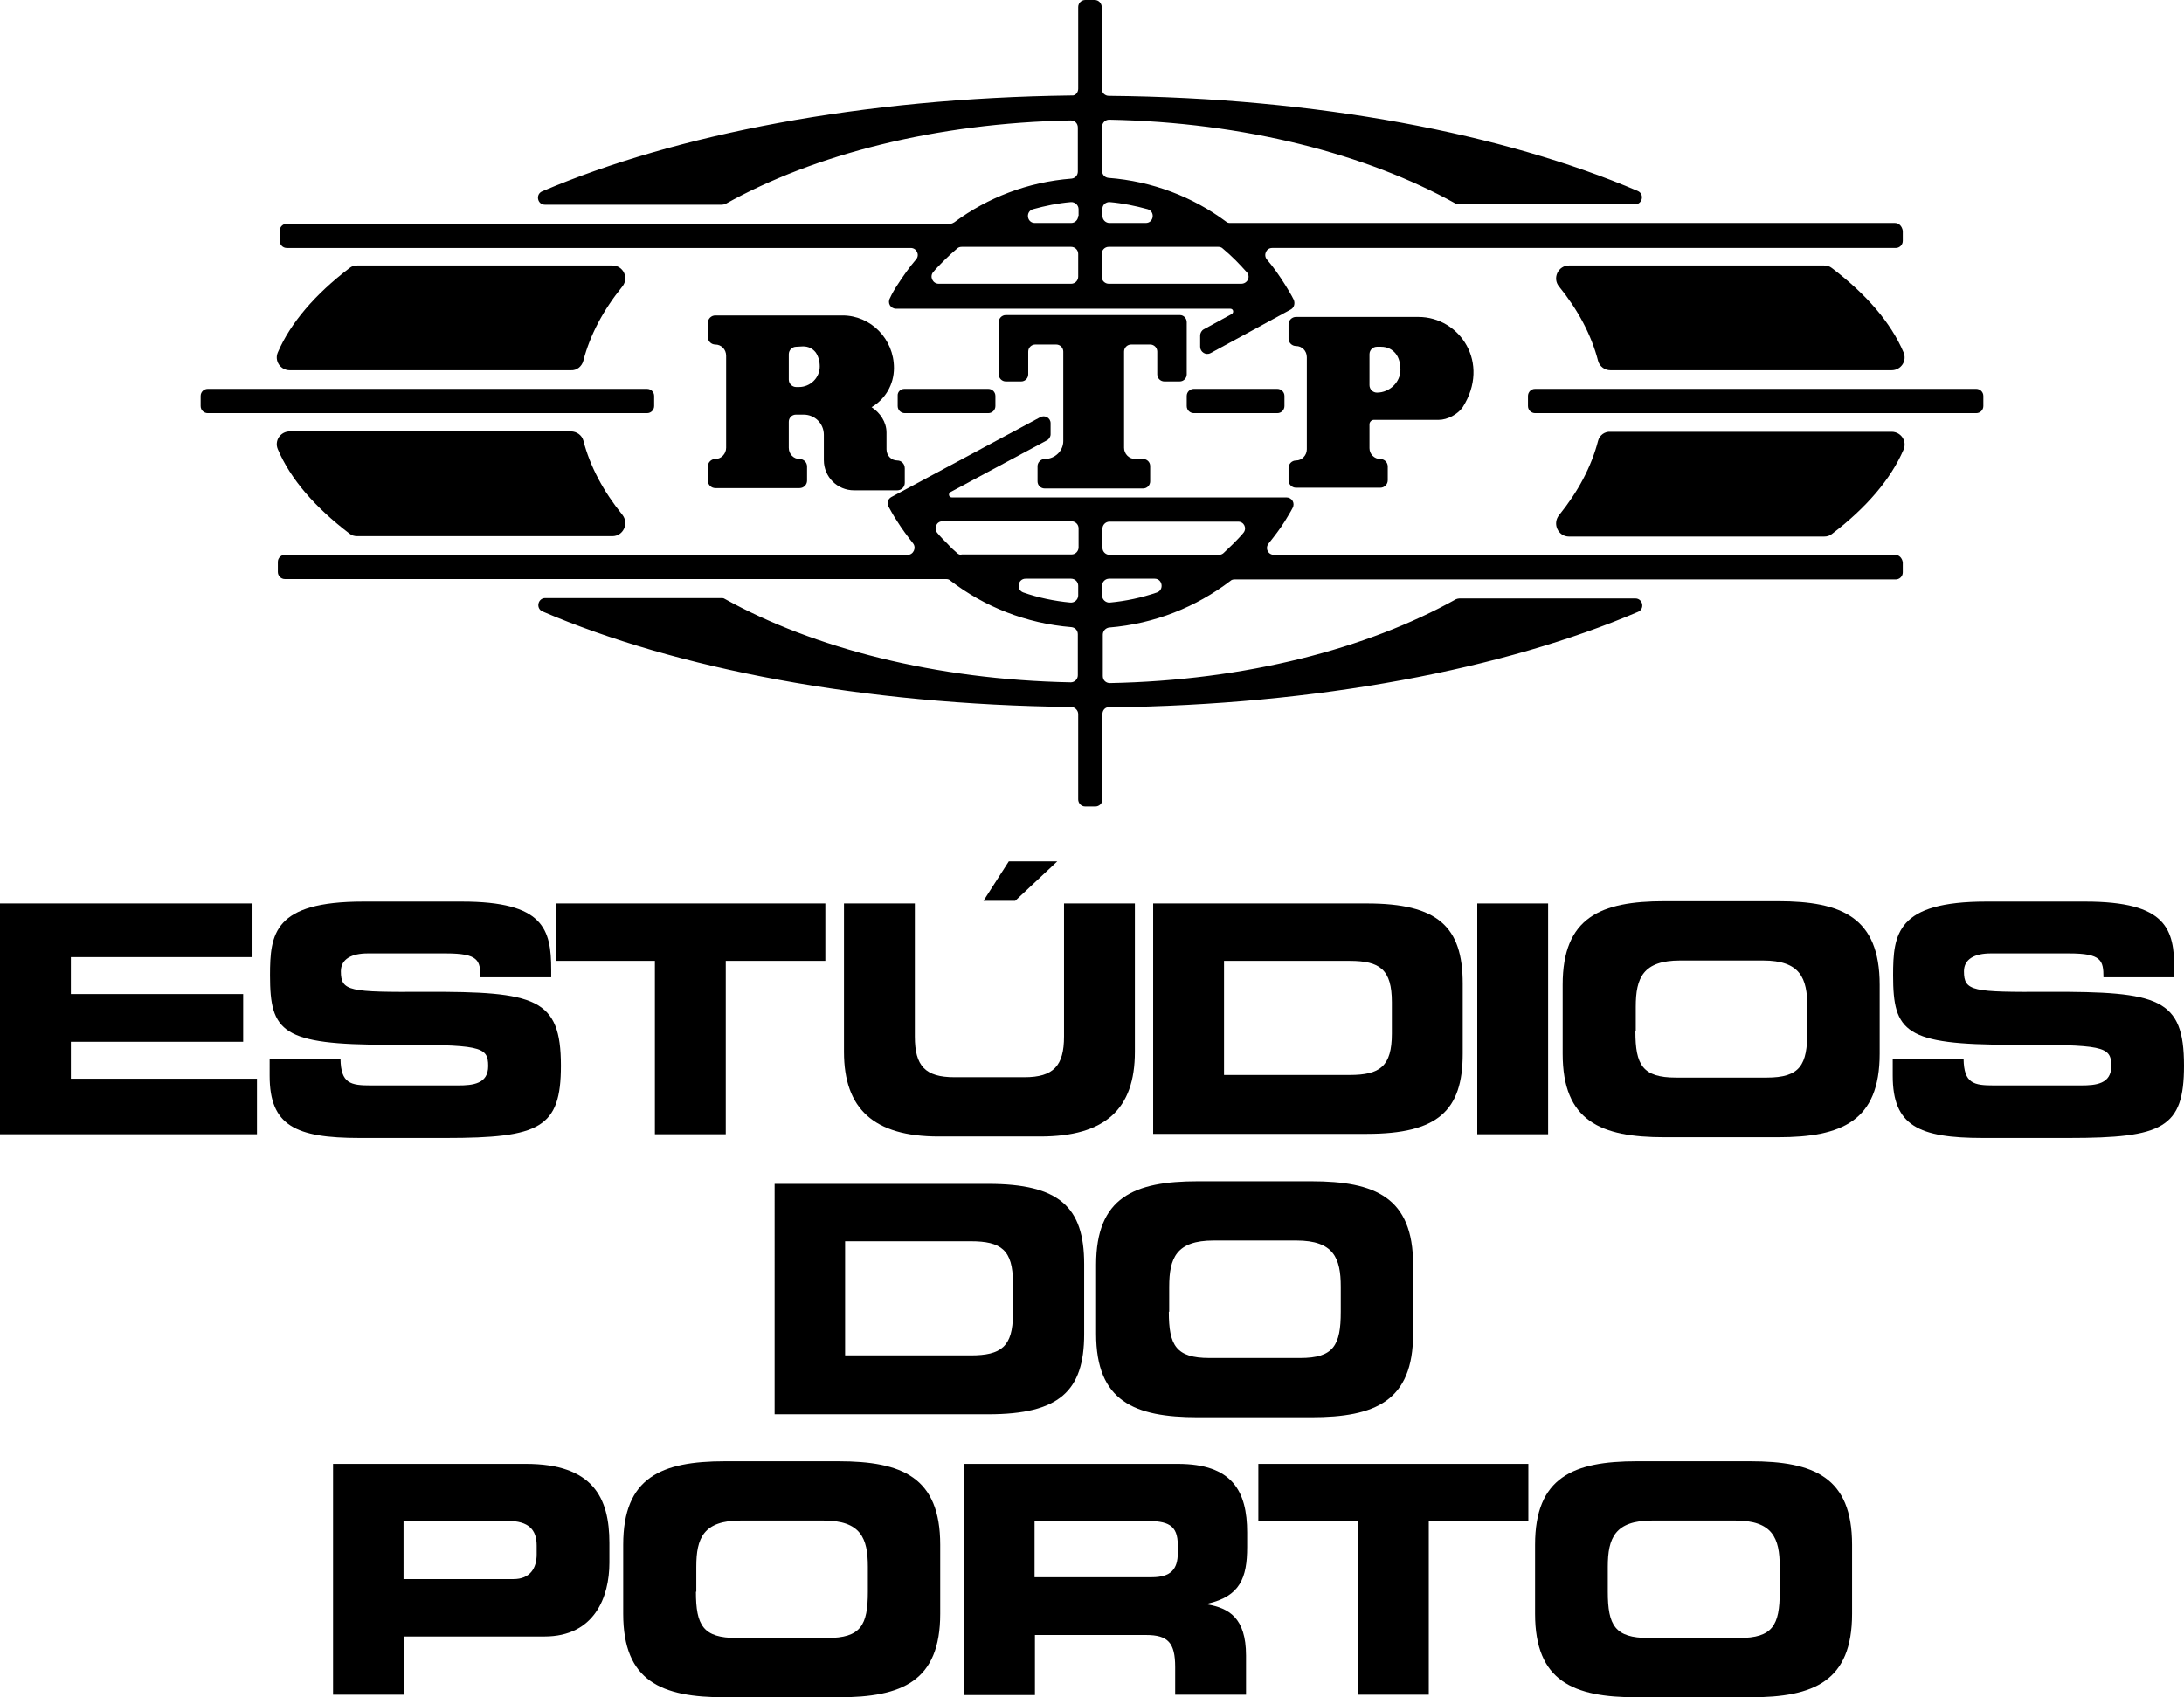 <?xml version="1.0" encoding="utf-8"?>
<!-- Generator: Adobe Illustrator 23.0.5, SVG Export Plug-In . SVG Version: 6.00 Build 0)  -->
<svg version="1.1" id="Camada_1" xmlns="http://www.w3.org/2000/svg" xmlns:xlink="http://www.w3.org/1999/xlink" x="0px" y="0px"
	 width="585.6px" height="455.2px" viewBox="0 0 585.6 455.2" style="enable-background:new 0 0 585.6 455.2;" xml:space="preserve"
	>
<g>
	<path d="M318.2,86.4v14c0,1-0.8,1.9-1.9,1.9h-4.1c-1,0-1.9-0.8-1.9-1.9v-6.1c0-1-0.8-1.9-1.9-1.9h-5.1c-1,0-1.9,0.8-1.9,1.9v25.8
		c0,1.6,1.3,3,3,3h2.1c1,0,1.9,0.8,1.9,1.9v4.1c0,1-0.8,1.9-1.9,1.9h-26.4c-1,0-1.9-0.8-1.9-1.9V125c0-1,0.9-1.9,1.9-1.9l0,0
		c2.8,0,5-2.2,5-4.8V94.3c0-1-0.8-1.9-1.9-1.9h-5.6c-1,0-1.9,0.8-1.9,1.9v6.1c0,1-0.8,1.9-1.9,1.9h-4.1c-1,0-1.9-0.8-1.9-1.9v-14
		c0-1,0.8-1.9,1.9-1.9h46.7C317.4,84.5,318.2,85.4,318.2,86.4z"/>
	<path d="M156.4,96.8c1.8-7,5.4-13.7,10.5-20c1.8-2.3,0.2-5.6-2.7-5.6H95.8c-0.8,0-1.5,0.2-2.1,0.7c-9.2,7-15.8,14.7-19.2,22.6
		c-1,2.3,0.7,4.8,3.2,4.8h75.4C154.6,99.4,156,98.3,156.4,96.8z"/>
	<path d="M153.1,115.7H77.7c-2.5,0-4.2,2.5-3.2,4.8c3.4,8,10,15.6,19.2,22.6c0.6,0.5,1.3,0.7,2.1,0.7h68.4c2.9,0,4.5-3.4,2.7-5.7
		c-5.1-6.3-8.7-13-10.5-20C156,116.7,154.6,115.7,153.1,115.7z"/>
	<path d="M428.5,118.2c-1.8,7-5.4,13.7-10.5,20c-1.8,2.3-0.2,5.7,2.7,5.7h68.4c0.8,0,1.5-0.2,2.1-0.7c9.2-7,15.8-14.7,19.2-22.6
		c1-2.3-0.7-4.8-3.2-4.8l-75.4,0C430.3,115.7,428.9,116.7,428.5,118.2z"/>
	<path d="M508.1,59.8H329.8c-0.4,0-0.8-0.1-1.1-0.4c-8.9-6.6-19.7-10.8-31.5-11.7c-1-0.1-1.7-0.9-1.7-1.9V34c0-1.1,0.9-1.9,1.9-1.9
		c36.3,0.7,69,9.2,92.9,22.5c0.3,0.2,0.6,0.2,0.9,0.2l47.2,0c2,0,2.6-2.8,0.7-3.6c-35.8-15.3-85.9-25-141.7-25.5c0,0-0.1,0-0.1,0
		c-1,0-1.9-0.8-1.9-1.9V1.9c0-1-0.8-1.9-1.9-1.9H291c-1,0-1.9,0.8-1.9,1.9l0,21.9c0,0.9-0.6,1.7-1.4,1.8c-0.2,0-0.4,0-0.6,0
		C231.3,26.3,181.2,36,145.4,51.3c-1.9,0.8-1.3,3.6,0.7,3.6l47.5,0c0.3,0,0.6-0.1,0.9-0.2c23.8-13.3,56.4-21.7,92.6-22.4
		c1.1,0,1.9,0.8,1.9,1.9v11.8c0,1-0.7,1.8-1.7,1.9c-11.7,0.9-22.5,5.1-31.4,11.7c-0.3,0.2-0.7,0.4-1.1,0.4H76.9
		c-1,0-1.9,0.8-1.9,1.9v2.7c0,1,0.8,1.9,1.9,1.9h167.3c1.6,0,2.5,1.9,1.4,3.1c-1.8,2.1-3.4,4.4-4.9,6.7c-0.8,1.2-1.5,2.4-2.1,3.7
		c-0.7,1.3,0.2,2.8,1.7,2.8h89.6c0.8,0,1,1,0.4,1.4l-7.5,4.1c-0.6,0.3-1,1-1,1.7v3c0,1.4,1.5,2.4,2.8,1.7l21.5-11.7
		c0.9-0.5,1.2-1.6,0.8-2.6c-0.7-1.4-1.5-2.7-2.3-4c-1.5-2.4-3.1-4.7-4.9-6.8c-1-1.2-0.2-3.1,1.4-3.1h167.2c1,0,1.9-0.8,1.9-1.9v-2.7
		C510,60.7,509.2,59.8,508.1,59.8z M289.1,74.2c0,1-0.8,1.9-1.9,1.9h-35.5c-1.6,0-2.5-1.9-1.5-3.1c0.9-1.1,1.9-2.1,3-3.2
		c1.1-1.1,2.3-2.2,3.5-3.2c0.3-0.3,0.8-0.4,1.2-0.4h29.3c1,0,1.9,0.8,1.9,1.9V74.2z M289.1,57.9c0,1-0.8,1.9-1.9,1.9h-9.7
		c-2.2,0-2.6-3.1-0.5-3.7c3.3-0.9,6.6-1.6,10.1-1.9c1.1-0.1,2.1,0.8,2.1,1.9V57.9z M297.6,54.2c3.4,0.3,6.8,1,10.1,1.9
		c2.1,0.6,1.7,3.7-0.5,3.7h-9.7c-1,0-1.9-0.8-1.9-1.9v-1.8C295.5,55,296.5,54.1,297.6,54.2z M332.8,76.1h-35.5c-1,0-1.9-0.8-1.9-1.9
		v-6.1c0-1,0.8-1.9,1.9-1.9h29.3c0.4,0,0.9,0.1,1.2,0.4c1.2,1,2.4,2.1,3.5,3.2c1,1,2,2.1,3,3.2C335.4,74.2,334.5,76.1,332.8,76.1z"
		/>
	<path d="M489.1,71.2h-68.4c-2.9,0-4.5,3.4-2.7,5.6c5.1,6.3,8.7,13,10.5,20c0.4,1.5,1.8,2.5,3.3,2.5h75.4c2.5,0,4.2-2.5,3.2-4.8
		c-3.4-8-10-15.6-19.2-22.6C490.6,71.4,489.8,71.2,489.1,71.2z"/>
	<path d="M508.1,148.8H341.6c-1.6,0-2.5-1.8-1.4-3.1c1.5-1.9,3-3.8,4.3-5.9c0.7-1.2,1.5-2.4,2.1-3.6c0.7-1.3-0.2-2.8-1.7-2.8h-89.7
		c-0.8,0-1-1-0.4-1.4l25.9-13.9c0.6-0.3,1-1,1-1.6v-3c0-1.4-1.5-2.3-2.8-1.6L239,133.3c-0.9,0.5-1.3,1.6-0.8,2.5
		c0.7,1.3,1.5,2.7,2.3,3.9c1.3,2.1,2.8,4.1,4.3,6c1,1.2,0.1,3.1-1.4,3.1h-167c-1,0-1.9,0.8-1.9,1.9v2.7c0,1,0.8,1.9,1.9,1.9h177.3
		c0.4,0,0.8,0.1,1.1,0.4c9.1,7,20.3,11.5,32.5,12.5c1,0.1,1.7,0.9,1.7,1.9v11c0,1.1-0.9,1.9-1.9,1.9c-36.3-0.7-69-9.2-92.8-22.4
		c-0.3-0.2-0.6-0.2-0.9-0.2h-47.2c-2,0-2.6,2.8-0.7,3.6c35.7,15.3,85.8,25,141.6,25.6c0,0,0.1,0,0.1,0c1,0,1.9,0.9,1.9,1.9v22.9
		c0,1,0.8,1.9,1.9,1.9h2.7c1,0,1.9-0.8,1.9-1.9v-22.9c0-0.9,0.6-1.7,1.4-1.8c0.2,0,0.4,0,0.6,0c55.7-0.6,105.8-10.3,141.6-25.6
		c1.9-0.8,1.3-3.6-0.7-3.6h-47.2c-0.3,0-0.6,0.1-0.9,0.2c-23.8,13.3-56.5,21.8-92.8,22.5c-1.1,0-1.9-0.8-1.9-1.9v-11.1
		c0-1,0.8-1.8,1.7-1.9c12.2-1,23.3-5.5,32.5-12.5c0.3-0.3,0.7-0.4,1.1-0.4h177.3c1,0,1.9-0.8,1.9-1.9v-2.7
		C510,149.6,509.2,148.8,508.1,148.8z M257.8,148.8c-0.5,0-0.9-0.2-1.2-0.5c-0.8-0.7-1.7-1.5-2.4-2.3c-1-1-2-2-2.9-3.1
		c-1-1.2-0.2-3.1,1.4-3.1h34.6c1,0,1.9,0.8,1.9,1.9v5.1c0,1-0.8,1.9-1.9,1.9H257.8z M287,161.6c-4.3-0.4-8.6-1.3-12.6-2.7
		c-2-0.7-1.5-3.7,0.6-3.7h12.2c1,0,1.9,0.8,1.9,1.9v2.6C289.1,160.8,288.1,161.7,287,161.6z M310.2,158.9c-4.1,1.4-8.3,2.3-12.6,2.7
		c-1.1,0.1-2.1-0.8-2.1-1.9v-2.6c0-1,0.8-1.9,1.9-1.9h12.2C311.7,155.2,312.2,158.2,310.2,158.9z M333.4,142.9
		c-0.9,1.1-1.9,2.1-2.9,3.1c-0.8,0.8-1.6,1.5-2.4,2.3c-0.3,0.3-0.8,0.5-1.2,0.5h-29.4c-1,0-1.9-0.8-1.9-1.9v-5.1
		c0-1,0.8-1.9,1.9-1.9H332C333.6,139.9,334.4,141.7,333.4,142.9z"/>
	<path d="M55.7,104.3h117.8c1,0,1.9,0.8,1.9,1.9v2.7c0,1-0.8,1.9-1.9,1.9H55.7c-1,0-1.9-0.8-1.9-1.9v-2.7
		C53.8,105.1,54.7,104.3,55.7,104.3z"/>
	<path d="M242.5,104.3H265c1,0,1.9,0.8,1.9,1.9v2.7c0,1-0.8,1.9-1.9,1.9h-22.4c-1,0-1.9-0.8-1.9-1.9v-2.7
		C240.6,105.1,241.5,104.3,242.5,104.3z"/>
	<path d="M320.1,104.3h22.4c1,0,1.9,0.8,1.9,1.9v2.7c0,1-0.8,1.9-1.9,1.9h-22.4c-1,0-1.9-0.8-1.9-1.9v-2.7
		C318.2,105.1,319.1,104.3,320.1,104.3z"/>
	<path d="M531.8,106.2v2.7c0,1-0.8,1.9-1.9,1.9H411.6c-1,0-1.9-0.8-1.9-1.9v-2.7c0-1,0.8-1.9,1.9-1.9h118.3
		C530.9,104.3,531.8,105.1,531.8,106.2z"/>
	<path d="M240.6,123.5c-1.6,0-2.9-1.3-2.9-3V116c0-2.8-1.7-5.3-4-6.8c3.6-2.1,6-6,6-10.5c0-7.8-6.2-14.1-13.8-14.1h-34.1
		c-1.1,0-2,0.9-2,2v3.8c0,1.1,0.9,2,2,2l0,0c1.6,0,2.9,1.3,2.9,3v24.7c0,1.6-1.3,3-2.9,3l0,0c-1.1,0-2,0.9-2,2v3.8c0,1.1,0.9,2,2,2
		h22.6c1.1,0,2-0.9,2-2v-3.8c0-1.1-0.9-2-2-2l0,0c-1.6,0-2.9-1.3-2.9-3v-7c0-1,0.8-1.9,1.9-1.9h2.1c3,0,5.4,2.4,5.4,5.4v6.8
		c0,4.5,3.6,8.1,8.1,8.1h11.6c1.1,0,2-0.9,2-2v-3.9C242.6,124.4,241.7,123.5,240.6,123.5L240.6,123.5z M215.3,92.9
		c1.5,0,2.6,0.6,3.4,1.6c0.7,1,1.1,2.3,1.1,3.8c0,3-2.5,5.5-5.6,5.5h-0.7c-1.1,0-2-0.9-2-2V95c0-1.1,0.9-2,2-2L215.3,92.9
		L215.3,92.9z"/>
	<path d="M380.3,85h-32.8c-1.1,0-2,0.9-2,2v3.8c0,1.1,0.9,2,2,2l0,0c1.6,0,2.9,1.3,2.9,3v24.7c0,1.6-1.3,3-2.9,3l0,0
		c-1.1,0-2,0.9-2,2v3.3c0,1.1,0.9,2,2,2h22.6c1.1,0,2-0.9,2-2v-3.7c0-1.1-0.9-2-2-2l0,0c-1.6,0-2.9-1.3-2.9-2.9v-6.4
		c0-0.6,0.5-1.2,1.2-1.2h17.4c2.3,0,5.1-1.5,6.4-3.4C399.7,97.4,391.5,85,380.3,85z M369.2,105.3L369.2,105.3c-1.1,0-2-0.9-2-2v-8.3
		c0-1.1,0.9-2,2-2h1.1c1.7,0,3,0.7,3.9,1.8c0.9,1.1,1.3,2.7,1.3,4.4C375.5,102.5,372.6,105.3,369.2,105.3z"/>
</g>
<g>
	<path d="M0,242.3h67.7v14.4H19v9.9h46.2v12.8H19v9.9h49.9v14.9H0V242.3z"/>
	<path d="M72.3,284h19c0.1,6.6,2.7,7.1,8.2,7.1h23.3c4,0,8.1-0.4,8.1-5.2c0-5.4-2.2-5.7-26.7-5.7c-28.6,0-31.8-3.4-31.8-18.6
		c0-11.2,1-19.8,25-19.8h26.5c21.9,0,23.9,7.4,23.9,18.3v2h-19c0-4.5-0.5-6.4-9.2-6.4h-21c-4.3,0-7.2,1.5-7.2,4.8
		c0,5.4,2.3,5.6,22.7,5.5c29.5-0.1,36.3,1.7,36.3,19.8c0,16.7-5.6,19.4-30.9,19.4h-23c-17.3,0-24.2-3.3-24.2-16.7V284z"/>
	<path d="M149,242.3h72.3v15.4h-26.7v46.5h-19v-46.5H149V242.3z"/>
	<path d="M226.3,242.3h19v35.7c0,7.9,2.8,10.9,10.6,10.9h18.8c7.8,0,10.6-3.1,10.6-10.9v-35.7h19v39.8c0,15.4-8,22.7-25.4,22.7
		h-27.2c-17.4,0-25.4-7.4-25.4-22.7V242.3z M270.5,231h13l-11.3,10.6h-8.5L270.5,231z"/>
	<path d="M309.2,242.3h57.3c19,0,25.7,6.2,25.7,21.5v18.8c0,15.3-6.7,21.5-25.7,21.5h-57.3V242.3z M328.2,288.3h33.7
		c8.1,0,11.3-2.3,11.3-11.1v-8.4c0-8.8-3.2-11.1-11.3-11.1h-33.7V288.3z"/>
	<path d="M396.1,242.3h19v61.9h-19V242.3z"/>
	<path d="M419,264.1c0-18.1,10.2-22.4,27.3-22.4h30.4c17.1,0,27.3,4.3,27.3,22.4v18.5c0,18.1-10.2,22.4-27.3,22.4h-30.4
		c-17.1,0-27.3-4.3-27.3-22.4V264.1z M438.5,276.6c0,9,1.9,12.4,10.9,12.4h24.3c9,0,10.9-3.4,10.9-12.4V270
		c0-7.7-1.9-12.4-11.9-12.4h-22.2c-10,0-11.9,4.7-11.9,12.4V276.6z"/>
	<path d="M507.5,284h19c0.1,6.6,2.7,7.1,8.2,7.1H558c4,0,8.1-0.4,8.1-5.2c0-5.4-2.2-5.7-26.7-5.7c-28.6,0-31.8-3.4-31.8-18.6
		c0-11.2,1-19.8,25-19.8h26.5c21.9,0,23.9,7.4,23.9,18.3v2h-19c0-4.5-0.5-6.4-9.2-6.4h-21c-4.3,0-7.2,1.5-7.2,4.8
		c0,5.4,2.3,5.6,22.7,5.5c29.5-0.1,36.3,1.7,36.3,19.8c0,16.7-5.6,19.4-30.9,19.4h-23c-17.3,0-24.2-3.3-24.2-16.7V284z"/>
	<path d="M207.7,317.5H265c19,0,25.7,6.2,25.7,21.5v18.8c0,15.3-6.7,21.5-25.7,21.5h-57.3V317.5z M226.6,363.5h33.7
		c8.1,0,11.3-2.3,11.3-11.1V344c0-8.8-3.2-11.1-11.3-11.1h-33.7V363.5z"/>
	<path d="M293.9,339.2c0-18.1,10.2-22.4,27.3-22.4h30.4c17.1,0,27.3,4.3,27.3,22.4v18.5c0,18.1-10.2,22.4-27.3,22.4h-30.4
		c-17.1,0-27.3-4.3-27.3-22.4V339.2z M313.4,351.8c0,9,1.9,12.4,10.9,12.4h24.3c9,0,10.9-3.4,10.9-12.4v-6.7
		c0-7.7-1.9-12.4-11.9-12.4h-22.2c-10,0-11.9,4.7-11.9,12.4V351.8z"/>
	<path d="M89.2,392.6H141c18,0,22.4,9.1,22.4,21.2v5.3c0,9.2-4,19.8-17.4,19.8h-37.7v15.6h-19V392.6z M108.2,423.5h29.5
		c4.4,0,6.2-2.9,6.2-6.6v-2.4c0-4.2-2.1-6.6-7.8-6.6h-27.9V423.5z"/>
	<path d="M167.1,414.3c0-18.1,10.2-22.4,27.3-22.4h30.4c17.1,0,27.3,4.3,27.3,22.4v18.5c0,18.1-10.2,22.4-27.3,22.4h-30.4
		c-17.1,0-27.3-4.3-27.3-22.4V414.3z M186.6,426.9c0,9,1.9,12.4,10.9,12.4h24.3c9,0,10.9-3.4,10.9-12.4v-6.7
		c0-7.7-1.9-12.4-11.9-12.4h-22.2c-10,0-11.9,4.7-11.9,12.4V426.9z"/>
	<path d="M258.5,392.6h57.3c14.6,0,18.6,7.3,18.6,18.4v3.9c0,8.3-1.9,13.2-10.6,15.2v0.2c5.6,1,10.3,3.5,10.3,13.7v10.5h-19v-7.4
		c0-6.5-1.9-8.6-7.8-8.6h-29.8v16.1h-19V392.6z M277.4,423h31.4c5.1,0,7-2.1,7-6.5v-2.1c0-5.5-2.7-6.5-8.7-6.5h-29.7V423z"/>
	<path d="M337.5,392.6h72.3V408h-26.7v46.5h-19V408h-26.7V392.6z"/>
	<path d="M411.6,414.3c0-18.1,10.2-22.4,27.3-22.4h30.4c17.1,0,27.3,4.3,27.3,22.4v18.5c0,18.1-10.2,22.4-27.3,22.4h-30.4
		c-17.1,0-27.3-4.3-27.3-22.4V414.3z M431.1,426.9c0,9,1.9,12.4,10.9,12.4h24.3c9,0,10.9-3.4,10.9-12.4v-6.7
		c0-7.7-1.9-12.4-11.9-12.4H443c-10,0-11.9,4.7-11.9,12.4V426.9z"/>
</g>
</svg>

